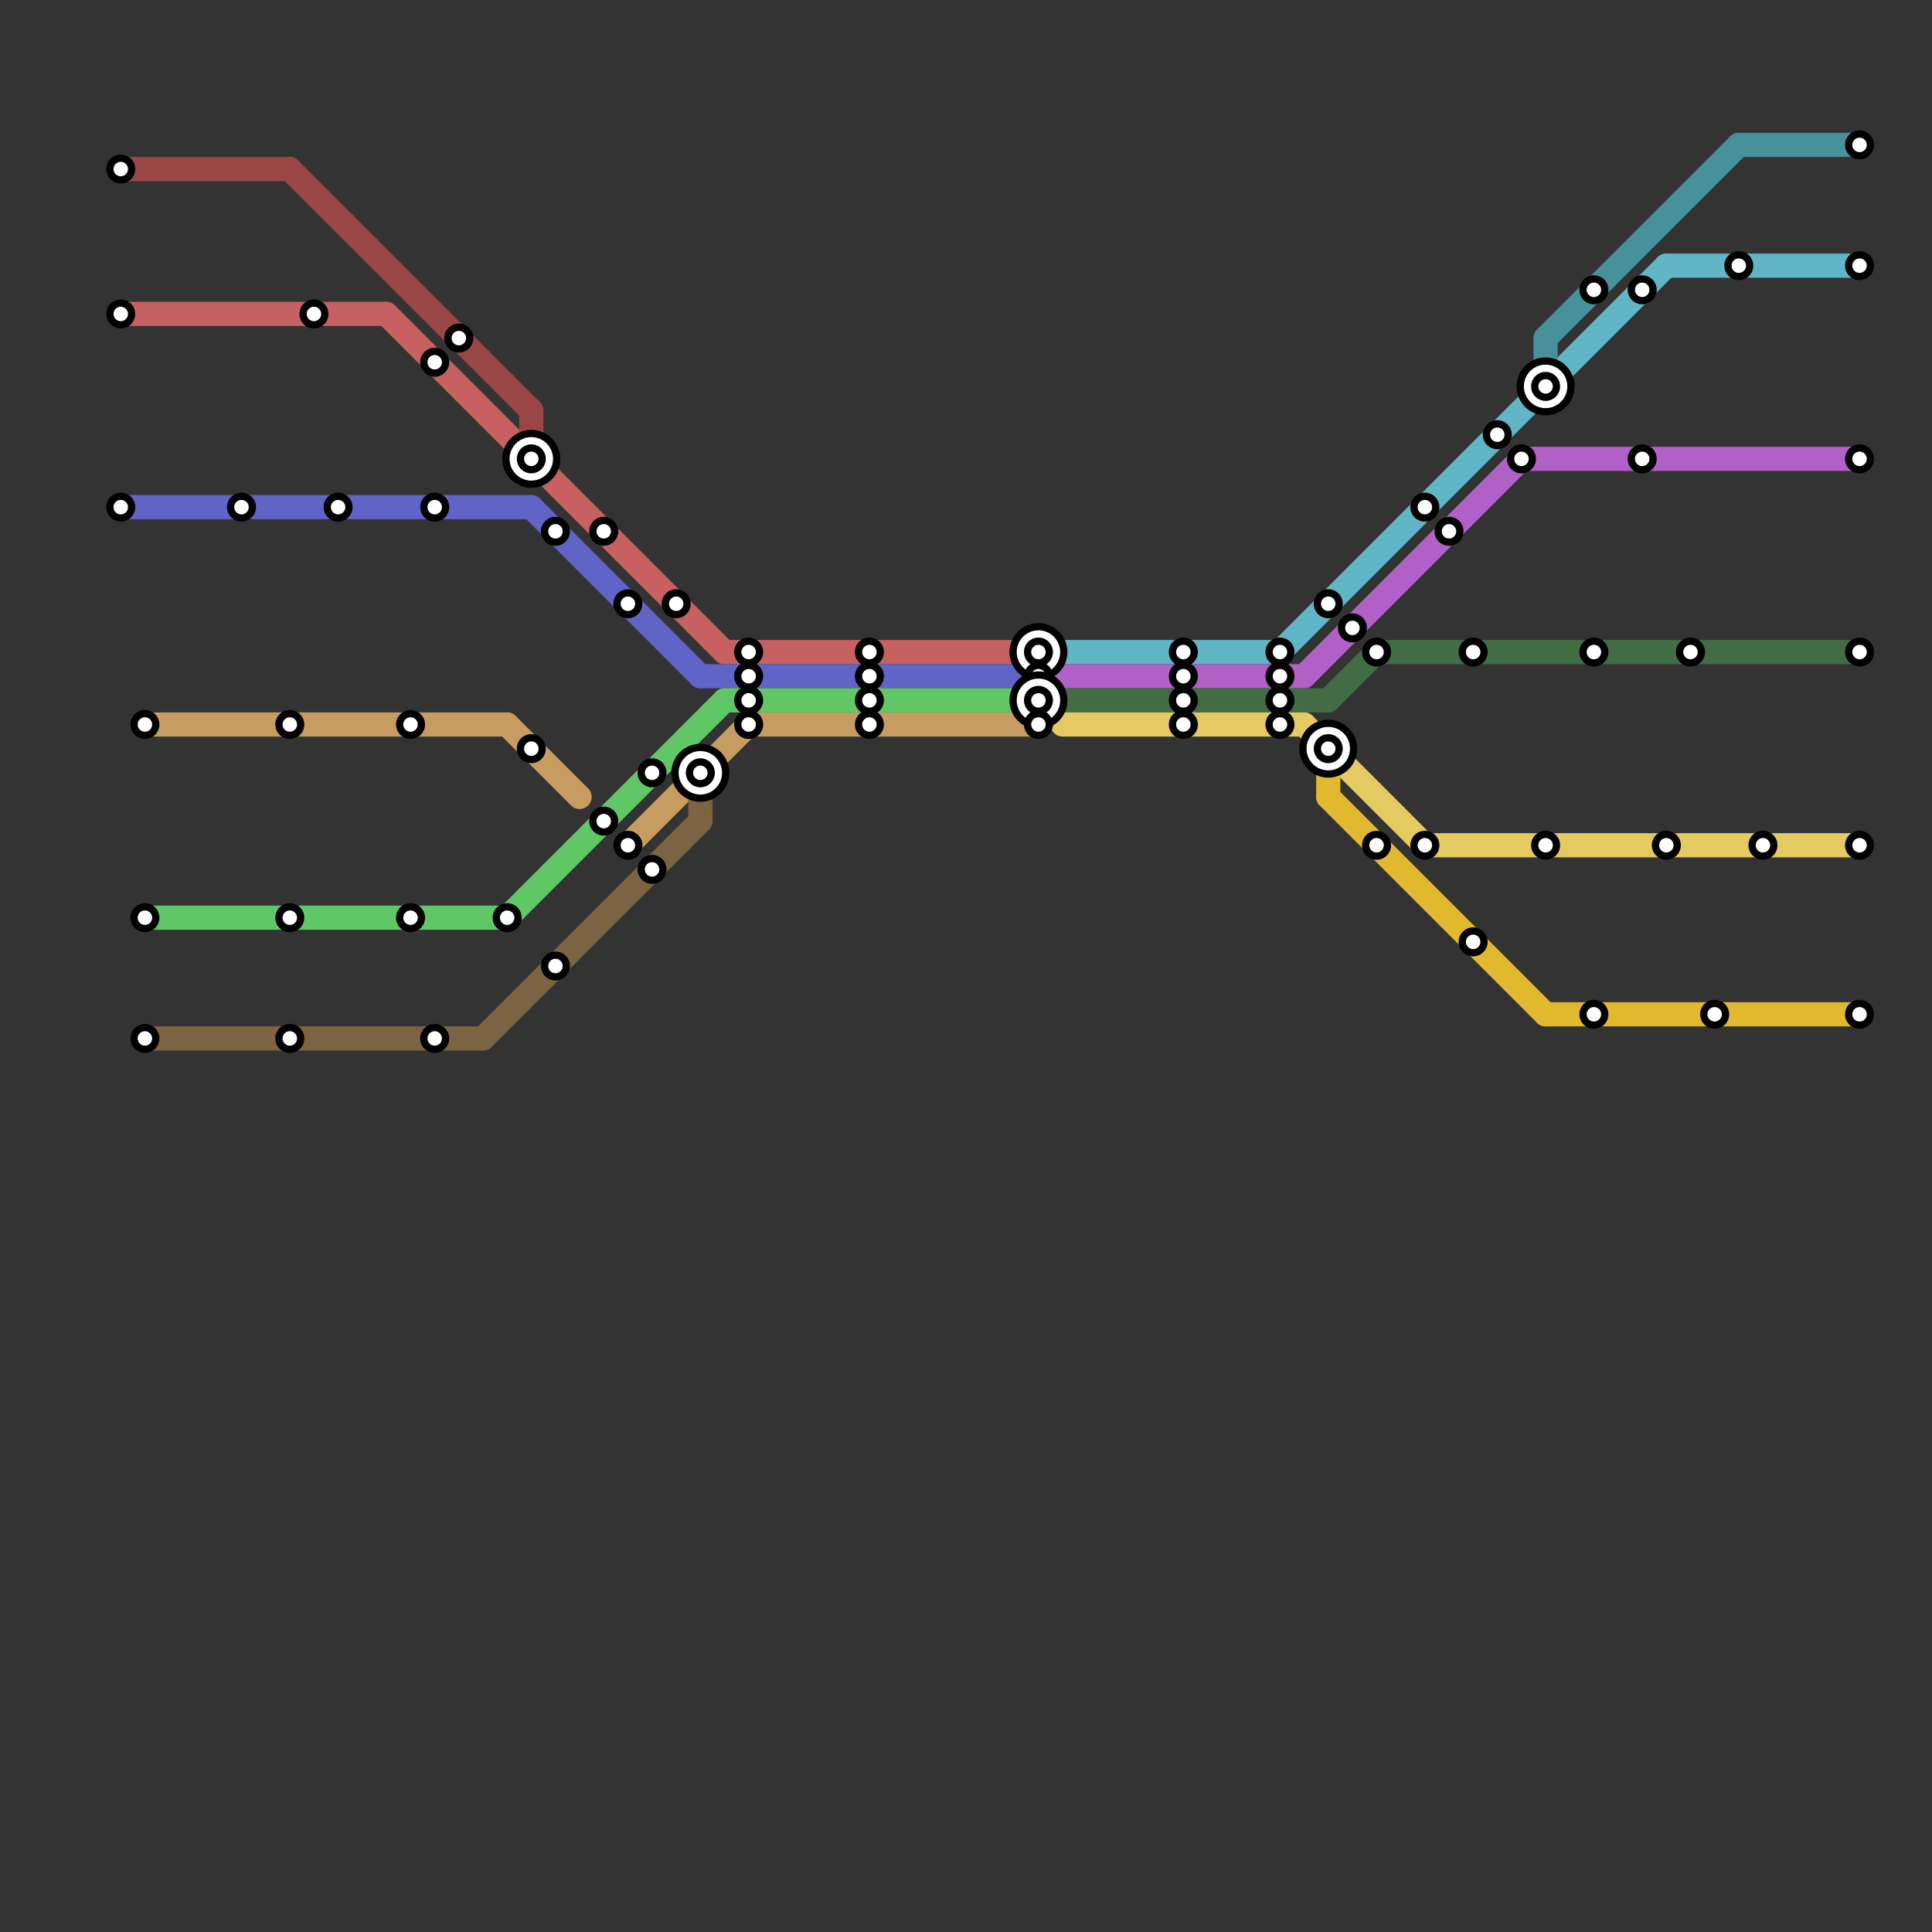 
<svg version="1.1" xmlns="http://www.w3.org/2000/svg" viewBox="0 0 80 80">
<rect x="0" y="0" width="80" height="80" fill="#333333" stroke="none"/>
<style>text { font: 1px Helvetica; font-weight: 600; white-space: pre; dominant-baseline: central; } line { stroke-width: 1; fill: none; stroke-linecap: round; stroke-linejoin: round; } .c0 { stroke: #c76060 } .c1 { stroke: #6064c7 } .c2 { stroke: #c79c60 } .c3 { stroke: #60c767 } .c4 { stroke: #7c6341 } .c5 { stroke: #9b4646 } .c6 { stroke: #60b6c7 } .c7 { stroke: #b160c7 } .c8 { stroke: #416c44 } .c9 { stroke: #e5c961 } .c10 { stroke: #e0b92e } .c11 { stroke: #46919b }</style><defs><g id="wm-xf"><circle r="1.2" fill="#000"/><circle r="0.9" fill="#fff"/><circle r="0.6" fill="#000"/><circle r="0.3" fill="#fff"/></g><g id="wm"><circle r="0.6" fill="#000"/><circle r="0.3" fill="#fff"/></g></defs><line class="c0" x1="30" y1="27" x2="43" y2="27"/><line class="c0" x1="16" y1="13" x2="30" y2="27"/><line class="c0" x1="5" y1="13" x2="16" y2="13"/><line class="c1" x1="29" y1="28" x2="43" y2="28"/><line class="c1" x1="22" y1="21" x2="29" y2="28"/><line class="c1" x1="5" y1="21" x2="22" y2="21"/><line class="c2" x1="26" y1="35" x2="31" y2="30"/><line class="c2" x1="6" y1="30" x2="21" y2="30"/><line class="c2" x1="31" y1="30" x2="43" y2="30"/><line class="c2" x1="21" y1="30" x2="24" y2="33"/><line class="c3" x1="6" y1="38" x2="21" y2="38"/><line class="c3" x1="30" y1="29" x2="43" y2="29"/><line class="c3" x1="21" y1="38" x2="30" y2="29"/><line class="c4" x1="6" y1="43" x2="20" y2="43"/><line class="c4" x1="20" y1="43" x2="29" y2="34"/><line class="c4" x1="29" y1="33" x2="29" y2="34"/><line class="c5" x1="5" y1="7" x2="12" y2="7"/><line class="c5" x1="22" y1="17" x2="22" y2="18"/><line class="c5" x1="12" y1="7" x2="22" y2="17"/><line class="c6" x1="53" y1="27" x2="69" y2="11"/><line class="c6" x1="44" y1="27" x2="53" y2="27"/><line class="c6" x1="69" y1="11" x2="77" y2="11"/><line class="c7" x1="44" y1="28" x2="54" y2="28"/><line class="c7" x1="54" y1="28" x2="63" y2="19"/><line class="c7" x1="63" y1="19" x2="77" y2="19"/><line class="c8" x1="44" y1="29" x2="55" y2="29"/><line class="c8" x1="55" y1="29" x2="57" y2="27"/><line class="c8" x1="57" y1="27" x2="77" y2="27"/><line class="c9" x1="54" y1="30" x2="59" y2="35"/><line class="c9" x1="59" y1="35" x2="77" y2="35"/><line class="c9" x1="44" y1="30" x2="54" y2="30"/><line class="c10" x1="55" y1="32" x2="55" y2="33"/><line class="c10" x1="55" y1="33" x2="64" y2="42"/><line class="c10" x1="64" y1="42" x2="77" y2="42"/><line class="c11" x1="72" y1="6" x2="77" y2="6"/><line class="c11" x1="64" y1="14" x2="64" y2="15"/><line class="c11" x1="64" y1="14" x2="72" y2="6"/>

<use x="10" y="21" href="#wm"/><use x="12" y="30" href="#wm"/><use x="12" y="38" href="#wm"/><use x="12" y="43" href="#wm"/><use x="13" y="13" href="#wm"/><use x="14" y="21" href="#wm"/><use x="17" y="30" href="#wm"/><use x="17" y="38" href="#wm"/><use x="18" y="15" href="#wm"/><use x="18" y="21" href="#wm"/><use x="18" y="43" href="#wm"/><use x="19" y="14" href="#wm"/><use x="21" y="38" href="#wm"/><use x="22" y="19" href="#wm-xf"/><use x="22" y="31" href="#wm"/><use x="23" y="22" href="#wm"/><use x="23" y="40" href="#wm"/><use x="25" y="22" href="#wm"/><use x="25" y="34" href="#wm"/><use x="26" y="25" href="#wm"/><use x="26" y="35" href="#wm"/><use x="27" y="32" href="#wm"/><use x="27" y="36" href="#wm"/><use x="28" y="25" href="#wm"/><use x="29" y="32" href="#wm-xf"/><use x="31" y="27" href="#wm"/><use x="31" y="28" href="#wm"/><use x="31" y="29" href="#wm"/><use x="31" y="30" href="#wm"/><use x="36" y="27" href="#wm"/><use x="36" y="28" href="#wm"/><use x="36" y="29" href="#wm"/><use x="36" y="30" href="#wm"/><use x="43" y="27" href="#wm-xf"/><use x="43" y="28" href="#wm"/><use x="43" y="29" href="#wm-xf"/><use x="43" y="30" href="#wm"/><use x="49" y="27" href="#wm"/><use x="49" y="28" href="#wm"/><use x="49" y="29" href="#wm"/><use x="49" y="30" href="#wm"/><use x="5" y="13" href="#wm"/><use x="5" y="21" href="#wm"/><use x="5" y="7" href="#wm"/><use x="53" y="27" href="#wm"/><use x="53" y="28" href="#wm"/><use x="53" y="29" href="#wm"/><use x="53" y="30" href="#wm"/><use x="55" y="25" href="#wm"/><use x="55" y="31" href="#wm-xf"/><use x="56" y="26" href="#wm"/><use x="57" y="27" href="#wm"/><use x="57" y="35" href="#wm"/><use x="59" y="21" href="#wm"/><use x="59" y="35" href="#wm"/><use x="6" y="30" href="#wm"/><use x="6" y="38" href="#wm"/><use x="6" y="43" href="#wm"/><use x="60" y="22" href="#wm"/><use x="61" y="27" href="#wm"/><use x="61" y="39" href="#wm"/><use x="62" y="18" href="#wm"/><use x="63" y="19" href="#wm"/><use x="64" y="16" href="#wm-xf"/><use x="64" y="35" href="#wm"/><use x="66" y="12" href="#wm"/><use x="66" y="27" href="#wm"/><use x="66" y="42" href="#wm"/><use x="68" y="12" href="#wm"/><use x="68" y="19" href="#wm"/><use x="69" y="35" href="#wm"/><use x="70" y="27" href="#wm"/><use x="71" y="42" href="#wm"/><use x="72" y="11" href="#wm"/><use x="73" y="35" href="#wm"/><use x="77" y="11" href="#wm"/><use x="77" y="19" href="#wm"/><use x="77" y="27" href="#wm"/><use x="77" y="35" href="#wm"/><use x="77" y="42" href="#wm"/><use x="77" y="6" href="#wm"/>
</svg>


